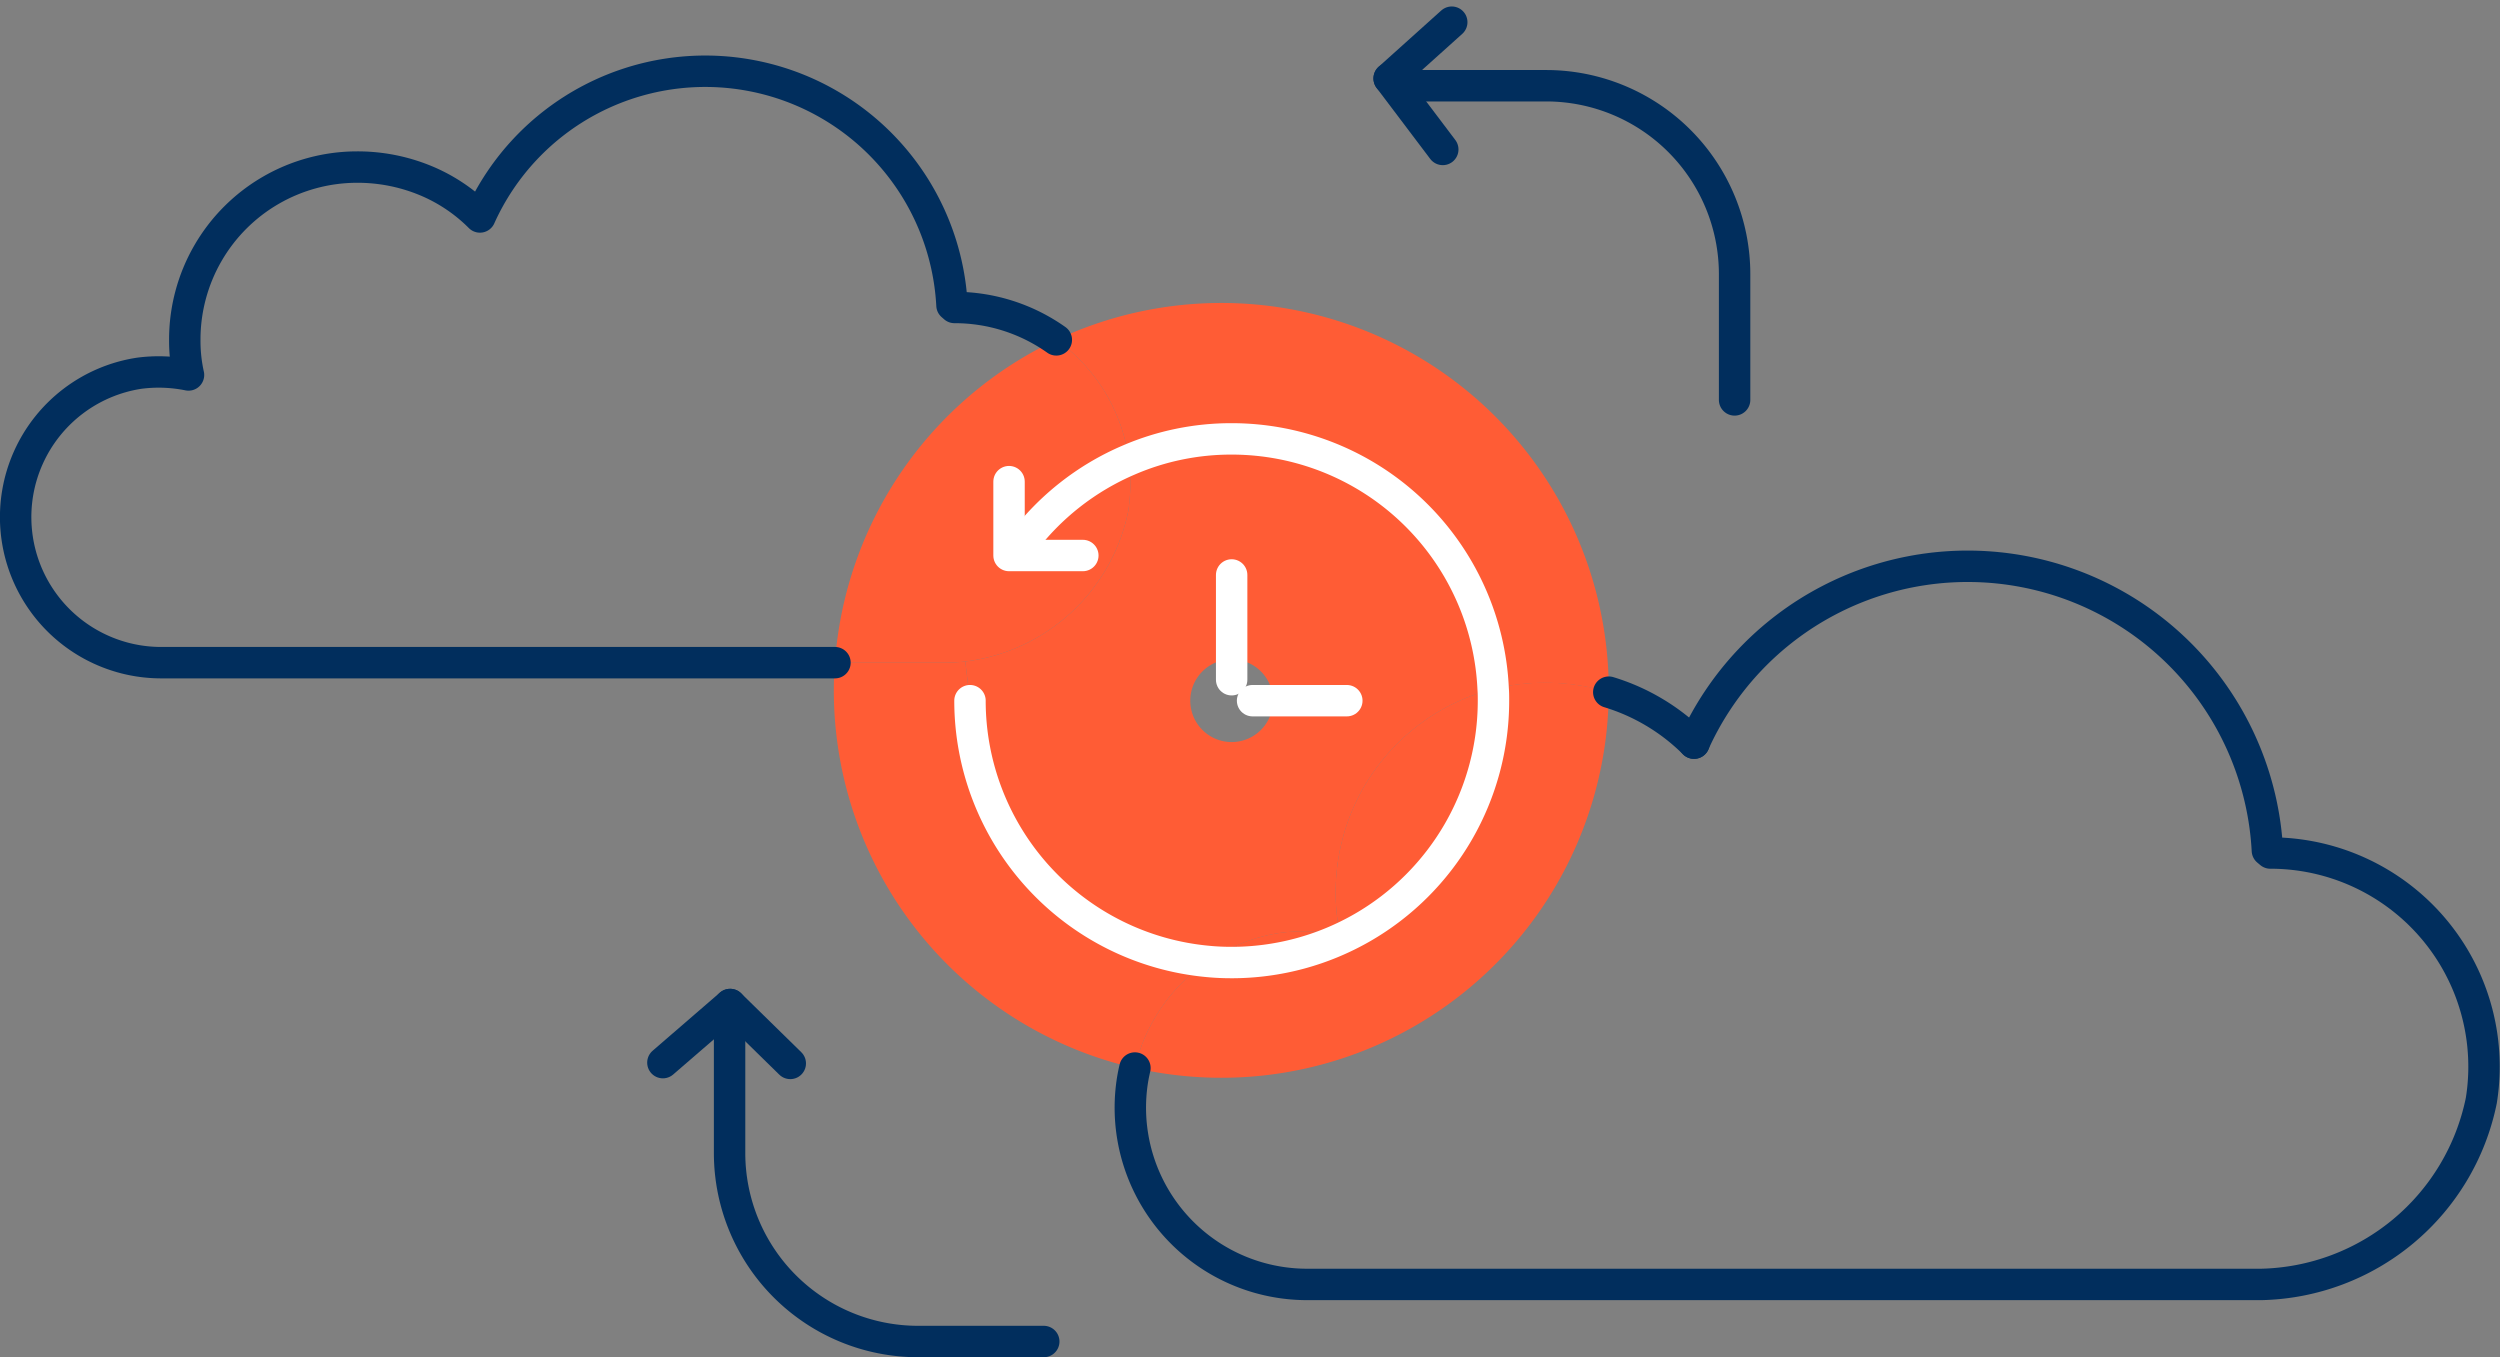 <svg xmlns="http://www.w3.org/2000/svg" width="79.576" height="43.201" viewBox="0 0 79.576 43.201">
  <rect x="0" y="0" width="79.576" height="43.201" fill="#808080" stroke="none"/>
  <g id="instant-insights" transform="translate(-10.465 -124.315)">
    <g id="组_46998" data-name="组 46998" transform="translate(37.007 133.957)">
      <path id="路径_586679" data-name="路径 586679" d="M235.147,193.1v.054a6.908,6.908,0,0,0-2.028-.3,6.742,6.742,0,0,0-1.653.2,8.331,8.331,0,0,0-8.324-7.964,8.217,8.217,0,0,0-3.271.671,5.586,5.586,0,0,0-2.309-3.824A12.333,12.333,0,0,1,235.147,193.1Z" transform="translate(-210.481 -180.761)" fill="#ff5c35"/>
      <path id="路径_586680" data-name="路径 586680" d="M246.222,256.169a6.907,6.907,0,0,1,2.028.3,12.332,12.332,0,0,1-15.084,11.965,5.638,5.638,0,0,1,2.324-3.395c.252.025.5.035.755.035a8.333,8.333,0,0,0,8.334-8.334c0-.123,0-.247-.01-.37A6.742,6.742,0,0,1,246.222,256.169Z" transform="translate(-223.585 -244.081)" fill="#ff5c35"/>
      <path id="路径_586681" data-name="路径 586681" d="M209.289,216.088a1.317,1.317,0,1,0-1.317,1.317A1.317,1.317,0,0,0,209.289,216.088Zm-1.317-8.334a8.331,8.331,0,0,1,8.324,7.964,6.671,6.671,0,0,0-5.013,6.459,6.206,6.206,0,0,0,.143,1.367,5.732,5.732,0,0,0-1.91-.064,5.481,5.481,0,0,0-2.3.908,8.334,8.334,0,0,1-7.574-8.3l-.148-1.248a6.032,6.032,0,0,0,5.186-4.781,5.855,5.855,0,0,0,.02-1.633A8.217,8.217,0,0,1,207.972,207.754Z" transform="translate(-195.31 -203.427)" fill="#ff5c35"/>
      <path id="路径_586682" data-name="路径 586682" d="M256.752,257.8a8.333,8.333,0,0,1-8.334,8.334c-.252,0-.5-.01-.755-.035a5.481,5.481,0,0,1,2.3-.908,5.733,5.733,0,0,1,1.91.064,6.205,6.205,0,0,1-.143-1.367,6.671,6.671,0,0,1,5.013-6.459C256.747,257.555,256.752,257.678,256.752,257.8Z" transform="translate(-235.757 -245.14)" fill="#ff5c35"/>
      <path id="路径_586683" data-name="路径 586683" d="M182.945,193.544a6.032,6.032,0,0,1-5.186,4.781,4.531,4.531,0,0,1-.577.035H173.61a12.319,12.319,0,0,1,7.046-10.273,5.586,5.586,0,0,1,2.309,3.824A5.855,5.855,0,0,1,182.945,193.544Z" transform="translate(-173.575 -186.912)" fill="#ff5c35"/>
      <path id="路径_586684" data-name="路径 586684" d="M177,251.987a4.531,4.531,0,0,0,.577-.035l.148,1.248a8.334,8.334,0,0,0,7.574,8.3,5.639,5.639,0,0,0-2.324,3.395,12.326,12.326,0,0,1-9.582-12.02c0-.3.01-.6.035-.888Z" transform="translate(-173.394 -240.54)" fill="#ff5c35"/>
    </g>
    <g id="组_47000" data-name="组 47000" transform="translate(10.969 125.021)">
      <g id="组_46999" data-name="组 46999" transform="translate(0 0)">
        <path id="路径_586685" data-name="路径 586685" d="M289.861,137.64h4a6,6,0,0,1,6,6v4" transform="translate(-245.152 -135.617)" fill="none" stroke="#012e5d" stroke-linecap="round" stroke-linejoin="round" stroke-width="1"/>
        <path id="路径_586686" data-name="路径 586686" d="M162.733,334.618h-4a6,6,0,0,1-6-6v-4" transform="translate(-130.014 -292.623)" fill="none" stroke="#012e5d" stroke-linecap="round" stroke-linejoin="round" stroke-width="1"/>
        <path id="路径_586687" data-name="路径 586687" d="M44.088,143.3a5.6,5.6,0,0,0-3.242-1.031l-.079-.069a7.864,7.864,0,0,0-15.025-2.812,5.318,5.318,0,0,0-1.757-1.169,5.666,5.666,0,0,0-2.151-.419,5.489,5.489,0,0,0-5.487,5.492,5.005,5.005,0,0,0,.118,1.125,4.78,4.78,0,0,0-1.574-.054,4.633,4.633,0,0,0,.706,9.212H37.042" transform="translate(-10.969 -133.188)" fill="none" stroke="#012e5d" stroke-linecap="round" stroke-linejoin="round" stroke-width="1"/>
        <path id="路径_586688" data-name="路径 586688" d="M232.408,249.026a5.2,5.2,0,0,0-.109.617,5.627,5.627,0,0,0,5.59,6.271h30.375a7.312,7.312,0,0,0,7-5.852,6.8,6.8,0,0,0-6.715-7.88l-.094-.079a9.554,9.554,0,0,0-18.251-3.419" transform="translate(-196.787 -215.736)" fill="none" stroke="#012e5d" stroke-linecap="round" stroke-linejoin="round" stroke-width="1"/>
        <path id="路径_586689" data-name="路径 586689" d="M329.971,259.67a6.534,6.534,0,0,0-2.714-1.623" transform="translate(-276.553 -236.721)" fill="none" stroke="#012e5d" stroke-linecap="round" stroke-linejoin="round" stroke-width="1"/>
        <path id="路径_586690" data-name="路径 586690" d="M285.637,125.021l-1.993,1.791" transform="translate(-239.931 -125.021)" fill="none" stroke="#012e5d" stroke-linecap="round" stroke-linejoin="round" stroke-width="1"/>
        <path id="路径_586691" data-name="路径 586691" d="M285.351,138.453l-1.707-2.26" transform="translate(-239.931 -134.402)" fill="none" stroke="#012e5d" stroke-linecap="round" stroke-linejoin="round" stroke-width="1"/>
        <path id="路径_586692" data-name="路径 586692" d="M154.717,321.941l-1.914-1.875" transform="translate(-130.066 -288.798)" fill="none" stroke="#012e5d" stroke-linecap="round" stroke-linejoin="round" stroke-width="1"/>
        <path id="路径_586693" data-name="路径 586693" d="M139.445,321.916l2.141-1.85" transform="translate(-118.849 -288.798)" fill="none" stroke="#012e5d" stroke-linecap="round" stroke-linejoin="round" stroke-width="1"/>
      </g>
      <path id="路径_586694" data-name="路径 586694" d="M252.373,234.778v3.335" transform="translate(-213.673 -217.183)" fill="none" stroke="#fff" stroke-linecap="round" stroke-linejoin="round" stroke-width="1"/>
      <path id="路径_586695" data-name="路径 586695" d="M259.528,259.74h-3" transform="translate(-217.162 -238.143)" fill="none" stroke="#fff" stroke-linecap="round" stroke-linejoin="round" stroke-width="1"/>
      <path id="路径_586696" data-name="路径 586696" d="M200.418,216.088a8.334,8.334,0,0,0,7.574,8.3c.252.025.5.035.755.035a8.333,8.333,0,0,0,8.334-8.334c0-.123,0-.247-.01-.37a8.331,8.331,0,0,0-8.324-7.964,8.217,8.217,0,0,0-3.271.671,8.338,8.338,0,0,0-3.395,2.664" transform="translate(-170.047 -194.491)" fill="none" stroke="#fff" stroke-linecap="round" stroke-linejoin="round" stroke-width="1"/>
      <path id="路径_586697" data-name="路径 586697" d="M208.174,216.249V218.6h2.349" transform="translate(-176.56 -201.624)" fill="none" stroke="#fff" stroke-linecap="round" stroke-linejoin="round" stroke-width="1"/>
    </g>
  </g>
</svg>
